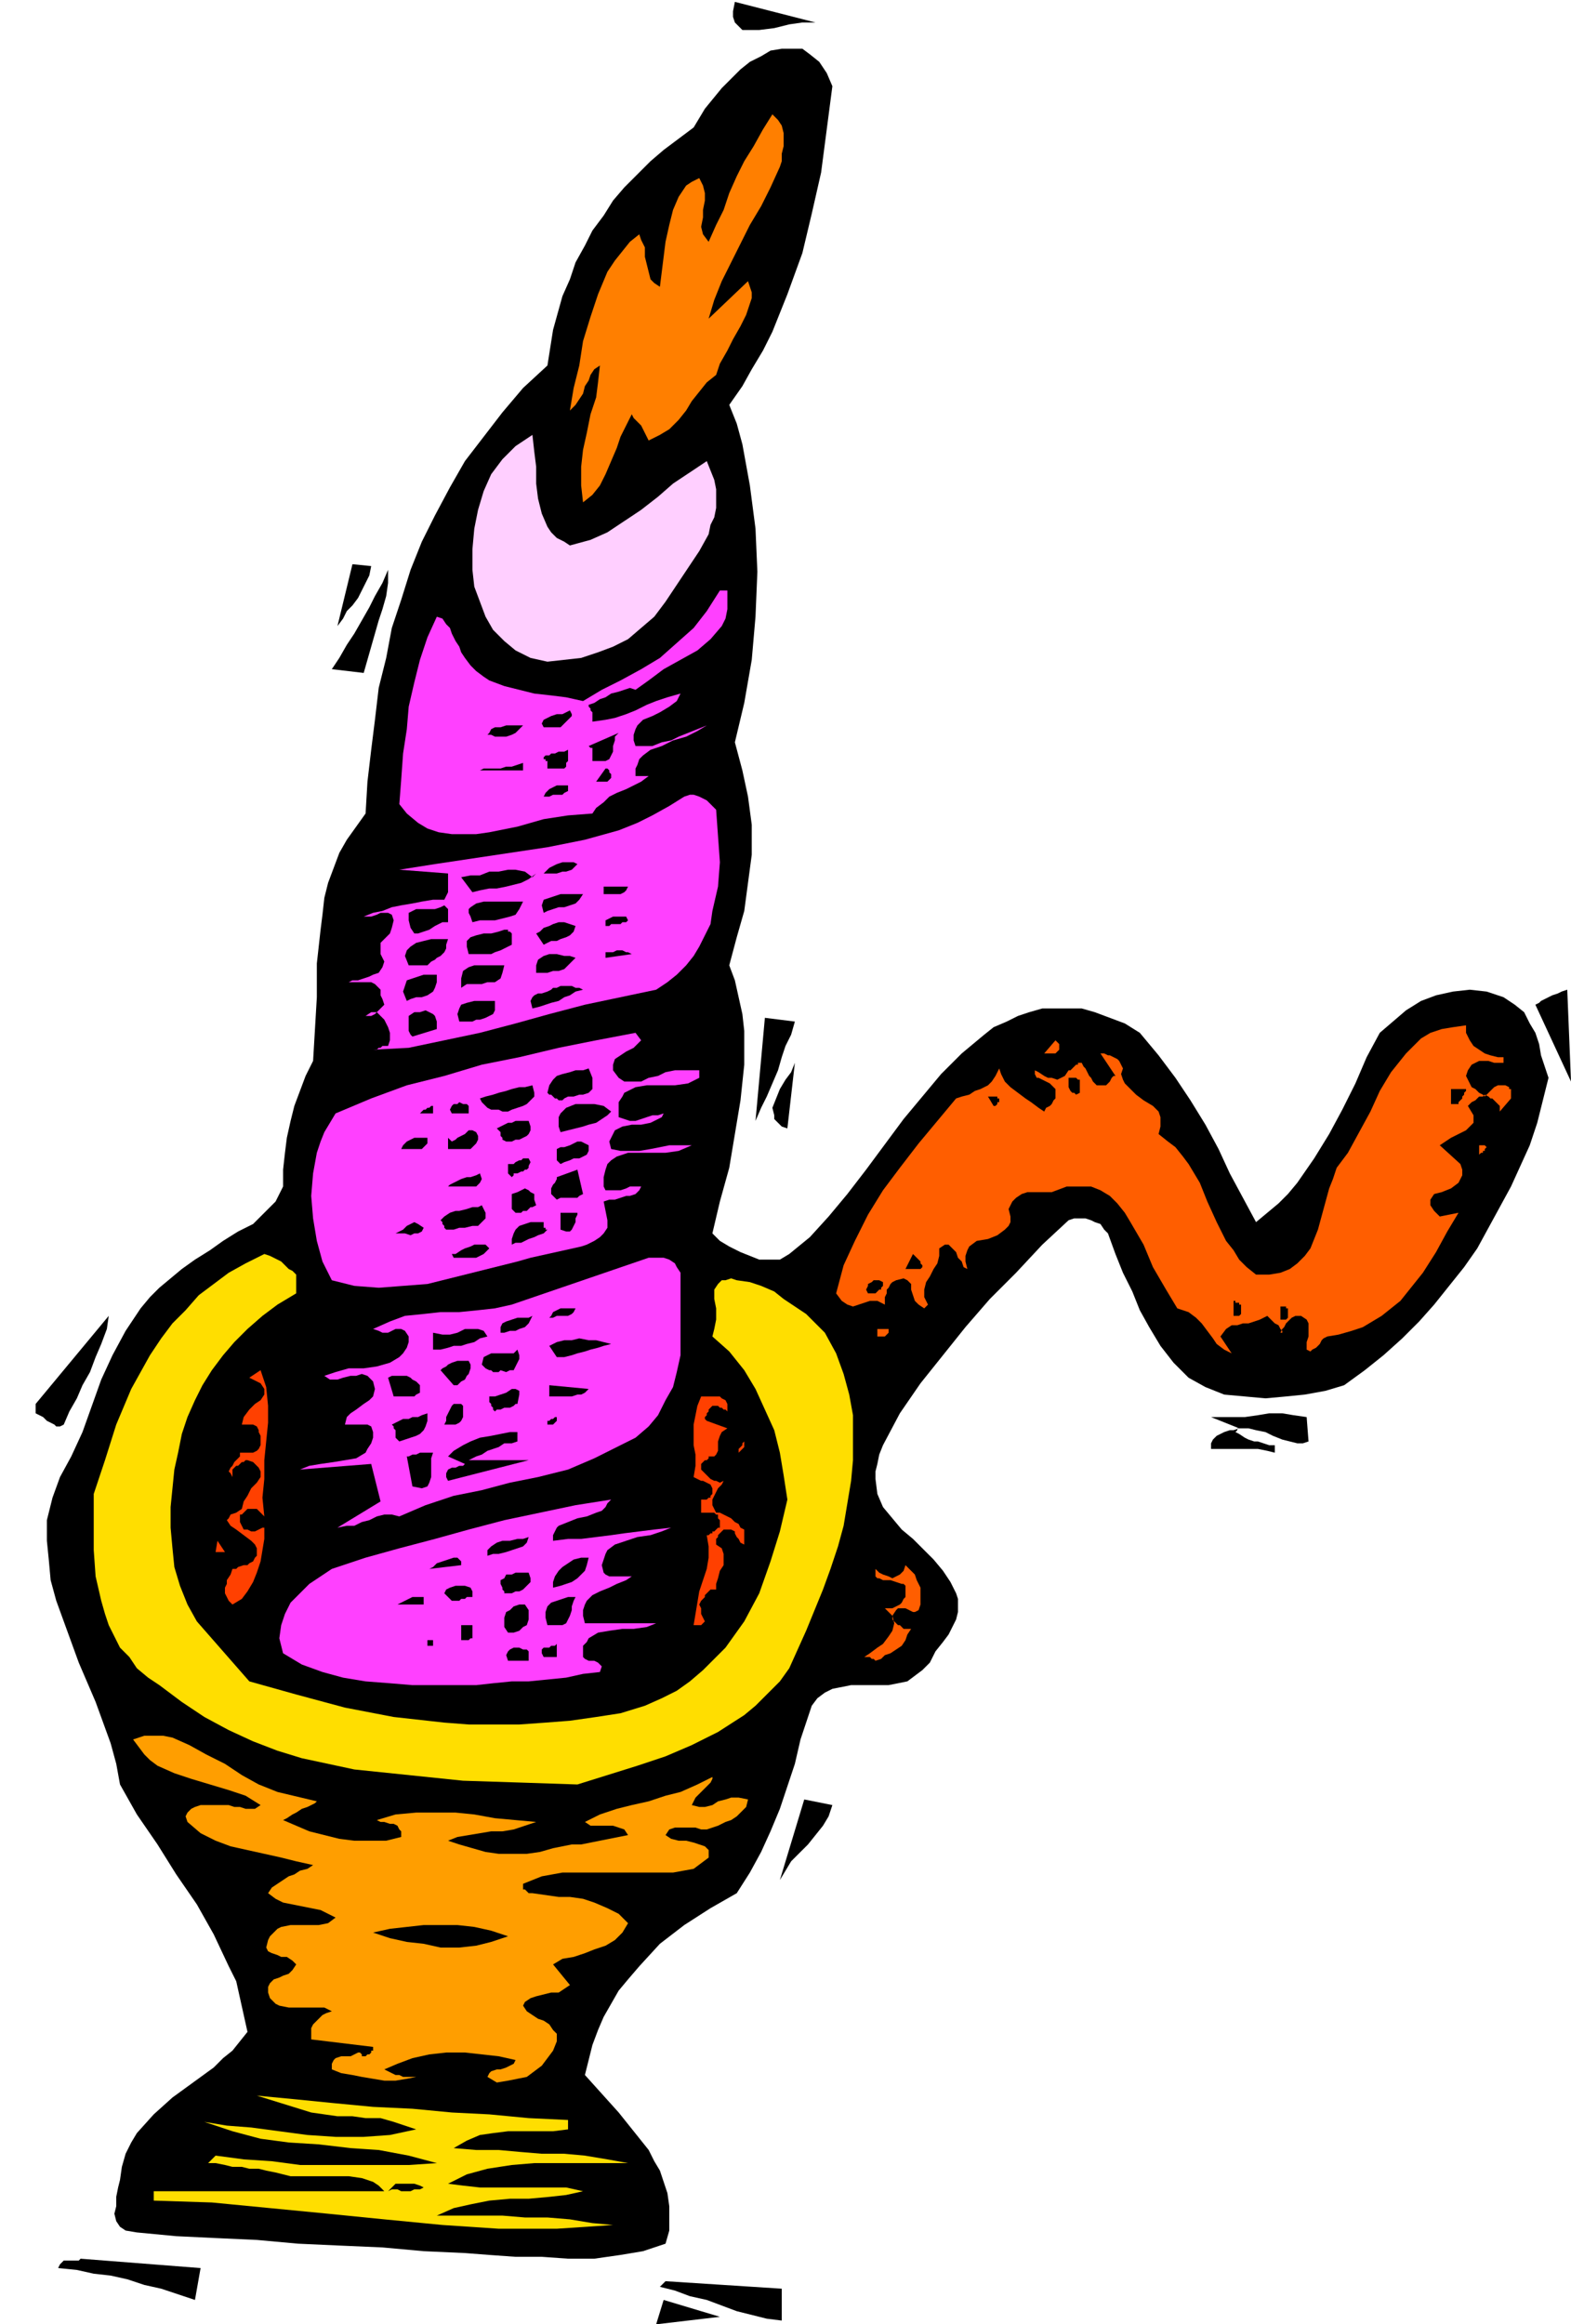 <svg xmlns="http://www.w3.org/2000/svg" width="2.791in" height="4.129in" fill-rule="evenodd" stroke-linecap="round" preserveAspectRatio="none" viewBox="0 0 838 1240"><style>.brush1{fill:#000}.pen1{stroke:none}.brush4{fill:#ff40ff}.brush5{fill:#ff5e00}.brush6{fill:#ffde00}.brush7{fill:#ff4000}</style><path d="M435 12h-7l-7 1-8 2-8 1h-9l-2-2-2-2-1-3V6l1-5 43 11zm9 34-3 23-3 23-5 22-5 21-8 22-8 20-5 10-6 10-5 9-7 10 4 10 3 11 2 11 2 11 3 23 1 23-1 24-2 23-4 23-5 21 4 15 3 14 2 15v16l-2 15-2 15-4 14-4 15 3 8 2 9 2 9 1 9v18l-2 19-3 18-3 18-5 18-4 17 4 4 5 3 6 3 5 2 5 2h11l5-3 11-9 10-11 10-12 10-13 20-27 20-24 11-11 12-10 5-4 7-3 6-3 6-2 7-2h21l7 2 8 3 8 3 8 5 10 12 9 12 8 12 8 13 7 13 6 13 7 13 7 13 6-5 6-5 5-5 5-6 9-13 8-13 7-13 7-14 6-14 7-13 7-6 7-6 8-5 8-3 9-2 9-1 9 1 9 3 6 4 5 4 3 6 3 5 2 6 1 6 2 6 2 6-3 12-3 12-4 12-5 11-5 11-6 11-6 11-6 11-7 10-8 10-8 10-8 9-9 9-10 9-10 8-11 8-10 3-11 2-10 1-11 1-11-1-11-1-10-4-9-5-8-8-7-9-6-10-5-9-4-10-5-10-4-10-4-11-2-2-2-3-3-1-2-1-3-1h-6l-3 1-14 13-14 15-14 14-13 15-12 15-12 15-11 16-9 17-2 5-1 5-1 4v4l1 8 3 7 5 6 5 6 6 5 6 6 5 5 5 6 4 6 3 6 1 3v7l-1 4-2 4-2 4-3 4-4 5-3 6-4 4-4 3-4 3-10 2h-20l-10 2-4 2-4 3-3 4-2 6-4 12-3 13-4 12-4 12-5 12-5 11-6 11-7 11-14 8-14 9-13 10-11 12-6 7-5 6-4 7-4 7-3 7-3 8-2 8-2 8 9 10 9 10 8 10 8 10 3 6 3 5 2 6 2 6 1 7v13l-2 7-12 4-12 2-14 2h-14l-14-1h-14l-14-1-13-1-22-1-22-2-23-1-22-1-22-2-22-1-21-1-21-2-6-1-3-2-2-3-1-4 1-4v-5l1-5 1-4 1-7 2-7 3-6 3-5 9-10 10-9 11-8 11-8 5-5 5-4 4-5 4-5-2-9-2-9-2-9-4-8-8-17-9-16-11-16-10-16-11-16-9-16-2-11-3-11-4-11-4-11-9-21-8-22-4-11-3-11-1-11-1-10v-11l3-12 4-11 6-11 6-13 5-14 5-14 6-13 7-13 8-12 5-6 5-5 6-5 6-5 7-5 8-5 7-5 8-5 8-4 6-6 6-6 4-8v-9l1-9 1-8 2-9 2-8 3-8 3-8 4-8 1-17 1-17v-18l2-18 1-8 1-9 2-8 3-8 3-8 4-7 5-7 5-7 1-17 2-17 2-16 2-17 4-16 3-16 5-15 5-16 6-15 7-14 8-15 8-14 10-13 10-13 11-13 13-12 3-19 5-18 4-9 3-9 5-9 4-8 6-8 5-8 6-7 7-7 7-7 7-6 8-6 8-6 6-10 9-11 5-5 5-5 5-4 6-3 5-3 6-1h11l4 3 5 4 4 6 3 7z" class="pen1 brush1"/><path d="m416 89-5 11-5 10-6 10-5 10-5 10-5 10-4 10-3 10 21-20 1 3 1 3v3l-1 3-2 6-3 6-4 7-3 6-4 7-2 6-5 4-4 5-4 5-3 5-4 5-5 5-5 3-6 3-1-2-1-2-1-2-1-2-1-1-2-2-1-1-1-2-3 6-3 6-2 6-3 7-3 7-3 6-4 5-5 4-1-9v-10l1-9 2-9 2-10 3-9 1-8 1-9-3 2-2 3-1 3-2 3-1 4-2 3-2 3-3 3 2-12 3-12 2-13 4-13 4-12 5-12 4-6 4-5 4-5 5-4 1 3 2 4v5l1 4 1 4 1 4 2 2 3 2 1-8 1-8 1-8 2-9 2-8 3-7 2-3 2-3 3-2 4-2 2 4 1 4v4l-1 5v4l-1 5 1 4 3 4 4-9 4-8 3-9 4-9 4-8 5-8 5-9 5-8 3 3 2 3 1 4v7l-1 4v4l-1 3z" class="pen1" style="fill:#ff7f00"/><path d="m284 232 1 9 1 8v9l1 8 2 8 3 7 2 3 3 3 4 2 3 2 11-3 9-4 9-6 9-6 9-7 8-7 9-6 9-6 2 5 2 5 1 5v10l-1 5-2 4-1 5-5 9-6 9-6 9-6 9-6 8-7 6-7 6-8 4-8 3-9 3-9 1-9 1-9-2-8-4-6-5-6-6-4-7-3-8-3-8-1-9v-11l1-11 2-10 3-10 4-9 6-8 7-7 9-6z" class="pen1" style="fill:#ffcfff"/><path d="m198 302-1 5-2 4-2 4-2 4-3 4-3 3-2 4-3 4 8-33 10 1zm-4 57-17-2 4-6 4-7 4-6 4-7 4-7 3-6 4-7 3-7v7l-1 7-2 7-2 6-2 7-2 7-2 7-2 7z" class="pen1 brush1"/><path d="M388 315v10l-1 5-2 4-6 7-7 6-9 5-9 5-8 6-7 5-3-1-3 1-3 1-4 1-3 2-3 1-3 2-3 1v1l1 1v1l1 1v5l7-1 5-1 6-2 5-2 6-3 5-2 6-2 7-2-2 4-4 3-5 3-4 2-5 2-3 3-1 2-1 3v3l1 3h9l5-2 5-1 4-2 5-2 5-2 5-2-5 3-6 3-7 2-6 3-6 2-4 3-2 2-1 3-1 2v4h7l-4 3-4 2-4 2-5 2-4 2-3 3-4 3-2 3-13 1-13 2-14 4-15 3-7 1h-13l-7-1-6-2-5-3-6-5-4-5 1-13 1-14 2-13 1-12 3-13 3-12 4-12 5-11 3 1 2 3 2 2 1 3 2 4 2 3 1 3 2 3 3 4 3 3 4 3 3 2 8 3 8 2 8 2 9 1 8 1 9 2 10-6 10-5 11-6 10-6 9-8 9-8 7-9 7-11h4z" class="pen1 brush4"/><path d="m304 379 1 2v1l-1 1-1 1-1 1-1 1-1 1-1 1h-9l-1-2 1-2 2-1 2-1 3-1h3l2-1 2-1zm-25 8-2 2-2 2-2 1-3 1h-6l-2-1h-2l1-1 1-2 2-1h3l3-1h9zm41 19h-4v-7h-1l-1-1 16-7-2 2v2l-1 3v3l-1 2-1 2-2 1h-3zm-17-6v6l-1 1v2l-1 1h-9v-4h-1v-1h-1v-1l1-1h2l1-1h2l2-1h3l2-1zm-24 11h-23l2-1h9l3-1h3l3-1 3-1v4zm47 4-1 1-1 1h-6l5-7h1l1 1v1l1 1v2zm-23 4v3l-2 1-1 1h-5l-2 1h-3l1-2 1-1 1-1 2-1 2-1h6z" class="pen1 brush1"/><path d="m382 432 1 14 1 14-1 13-3 13-1 7-3 6-3 6-3 5-4 5-5 5-5 4-6 4-19 4-19 4-19 5-18 5-19 5-19 4-19 4-19 1h2l1-1h1l1-1h3l1-3v-4l-1-3-2-4-2-2-2-2h-3l-3 2h3l2-1 1-1 1-1 1-1 1-1 1-1-1-3-1-2v-3l-2-2-1-1-2-1h-12l2-1h3l3-1 3-1 2-1 3-1 2-3 1-3-2-4v-6l2-2 1-1 2-2 1-3 1-4-1-3-2-1h-4l-2 1-3 1h-4l5-2 5-1 5-2 5-1 6-1 5-1 6-1h6l1-2 1-2v-10l-26-2 19-3 20-3 20-3 20-3 20-4 18-5 10-4 8-4 9-5 8-5 3-1h2l3 1 2 1 2 1 2 2 1 1 2 2z" class="pen1 brush4"/><path d="m308 461-1 1-2 2-3 1h-2l-3 1h-7l1-1 2-2 2-1 2-1 3-1h6l2 1zm-24 7 2-2-4 3-4 2-4 1-4 1-5 1h-4l-5 1-4 1-6-8 5-1h5l5-2h5l5-1h4l5 1 4 3zm51 5-1 2-1 1-2 1h-9v-4h13zm-24 4-2 3-2 2-3 1-3 1h-3l-3 1-3 1-2 1-1-4 1-3 3-1 3-1 3-1h12zm-32 4-2 4-2 3-3 1-4 1-4 1h-8l-4 1-1-3-1-2v-2l1-1 3-2 4-1h21zm-40 11h-3l-4 2-3 2-3 1-3 1h-2l-2-3-1-4v-4l2-1 2-1h10l3-1 2-1 1 1 1 1v7zm96-1-1 1h-2l-1 1h-5l-1 1h-2v-3l2-1 2-1h7l1 2zm-28 3-1 3-2 2-2 1-3 1-2 1h-3l-2 1-2 1-4-6 2-1 2-2 3-1 2-1 3-1h3l3 1 3 1zm-34 4v6l-2 1-2 1-2 1-3 1-2 1h-12l-1-4v-3l2-2 3-1 4-1h4l4-1 3-1h2v1h1l1 1zm-34 3-1 3v2l-1 2-2 2-2 1-1 1-2 1-2 2h-10l-2-5 1-3 2-2 3-2 4-1 4-1h9zm98 8-14 2v-3h4l2-1h3l2 1h1l2 1zm-30 2-2 2-2 2-2 2-3 1h-3l-3 1h-6v-4l1-3 3-2 3-1h4l4 1h3l3 1zm-38 4-1 4-1 3-3 2h-4l-3 1h-8l-3 2v-5l1-4 3-2 3-1h16zm-36 5v4l-1 3-1 2-3 2-3 1h-3l-3 1-2 1-2-5 1-3 1-3 3-1 3-1 3-1h7zm78 8-4 1-3 2-3 1-3 2-4 1-3 1-3 1-4 1-1-4 1-2 1-1 2-1h2l3-1 2-1 1-1h2l2-1h6l2 1h2l2 1zm527 49-19-41 2-1 1-1 2-1 2-1 2-1 3-1 2-1 3-1 2 49zm-574-43v5l-1 2-2 1-2 1-3 1h-2l-2 1h-7l-1-4 1-3 1-2 3-1 4-1h11zm-31 15-13 4-1-1-1-2v-8l3-2h3l3-1 2 1 2 1 1 1 1 3v4zm191-4-2 7-3 6-2 6-2 7-3 7-3 7-3 6-3 7 5-55 16 2z" class="pen1 brush1"/><path d="M802 564v3h-5l-3-1h-5l-2 1-2 1-2 3-1 3 1 2 1 2 1 2 2 1 2 2 2 1 1 1 2-2 1-1 1-1 1-1 2-1h4l2 1v1h1v5l-6 7v-3l-1-1-1-1-1-1-1-1h-1l-1-1-2-1-1 1h-2l-1 1-1 1-2 1-1 1-1 1 3 5v4l-2 2-2 2-4 2-4 2-3 2-3 2 11 10 1 3v3l-1 2-1 2-4 3-5 2-4 1-2 3v3l2 3 3 3 10-2-6 10-6 11-7 11-8 10-4 5-5 4-5 4-5 3-5 3-6 2-7 2-6 1-2 1-1 1-1 2-1 1-1 1-2 1-1 1-2-1v-4l1-3v-7l-1-2-3-2h-3l-2 1-2 2-1 1-1 2-1 1-1 2h1v-1l-1-1-1-2-2-1-2-2-1-1-1-1-4 2-3 1-3 1h-3l-3 1h-3l-3 2-3 4 6 9-4-2-4-3-2-3-3-4-3-4-3-3-4-3-6-2-6-10-7-12-5-12-7-12-3-5-4-5-4-4-5-3-5-2h-13l-8 3h-13l-3 1-3 2-2 2-2 4 1 4v3l-1 2-2 2-4 3-5 2-6 1-4 3-1 2-1 3v3l1 4-2-1-1-3-2-2-1-3-2-2-2-2h-2l-3 2v4l-1 4-2 3-2 4-2 3-1 4v4l2 4-2 2-3-2-2-2-1-3-1-3v-3l-2-2-2-1-4 1-2 1-1 1-1 2-1 1v2l-1 2v4l-4-2h-4l-3 1-3 1-3 1-3-1-3-2-3-4 4-15 6-13 7-14 8-13 9-12 10-13 10-12 10-12 3-1 4-1 3-2 3-1 4-2 2-2 2-3 2-4 1 3 2 4 3 3 4 3 4 3 3 2 4 3 3 2 1-2 2-1 1-1 1-2 1-1v-5l-2-2-1-1-2-1-2-1-2-1h-1l-1-2v-2l2 1 3 2 2 1h2l3 1 2-1 2-1 2-3h1l1-1 1-1 1-1h1v-1h2l1 2 1 1 1 2 1 2 1 1 1 2 1 1 1 1h5l1-1 1-1 1-2 1-1h1l-8-12h2l2 1h1l2 1 2 1 1 1 1 2 1 2-1 3 1 3 1 2 2 2 4 4 4 3 5 3 3 3 1 3v5l-1 4 5 4 4 3 4 5 3 4 6 10 4 10 5 11 5 10 4 5 3 5 4 4 5 4h7l6-1 5-2 4-3 4-4 3-4 2-5 2-5 3-11 3-11 2-5 2-6 3-4 3-4 6-11 6-11 5-11 6-10 4-5 4-5 4-4 4-4 5-3 6-2 6-1 7-1v4l2 4 2 3 3 2 3 2 3 1 4 1h3z" class="pen1 brush5"/><path d="m342 555-2 2-2 2-4 2-3 2-3 2-1 3v3l3 4 3 2h9l4-2 5-1 4-2 5-1h13v4l-6 3-7 1h-15l-6 1-6 3-1 2-2 3v8l3 1 3 1h3l3-1 3-1 3-1h3l3-1-1 2-2 1-2 1-2 1-5 1h-5l-5 1-4 2-1 2-1 2-1 2 1 4 5 1h10l6-1 5-1 5-1h12l-7 3-7 1h-20l-3 1-3 1-3 2-2 2-1 3-1 4v5l1 2h8l3-1 2-1h6l-1 2-2 2-3 1h-2l-3 1-3 1h-3l-3 1 1 5 1 5v4l-2 3-2 2-3 2-4 2-3 1-9 2-9 2-9 2-7 2-12 3-12 3-12 3-12 3-13 1-13 1-13-1-12-3-5-10-3-11-2-12-1-12 1-12 2-11 2-6 2-5 3-5 3-5 19-8 19-7 20-5 20-6 20-4 21-5 20-4 21-4 3 4z" class="pen1 brush4"/><path d="m565 560-1 1-1 1h-6l6-7 1 1 1 1v3z" class="pen1 brush5"/><path d="m420 602-3-1-2-2-2-2v-2l-1-4 2-5 2-5 3-5 3-4 2-5-4 35zm-104-27v6l-2 2-3 1h-2l-3 1h-3l-2 1-1 1h-2l-1-1h-1l-1-1-1-1h-1l-1-1 1-4 2-3 2-2 3-1 4-1 3-1h4l3-1 2 5zm260 2v6l-2 1-1-1h-1l-1-1-1-2v-5h4l1 1h1v1zm-292 2 1 4v2l-2 2-2 2-2 1-3 1-3 1-2 1h-3l-2-1h-4l-2-1-1-1-2-2-1-2 3-1 4-1 3-1 4-1 3-1 4-1h3l4-1zm498 2v1l-1 1v1l-1 1v1l-1 1-1 1v1h-4v-8h8zm-249 5v2h-1v1l-1 1h-1l-3-5h5v1h1zm-283 4v4h-9l-1-2 1-2 1-1h2l1-1 2 1h2l1 1zm76 3-2 2-3 2-3 2-4 1-3 1-4 1-4 1-4 1-1-3v-5l1-2 3-3 5-2h10l5 1 4 3zm-95 1h-7l1-1 1-1h1l1-1h1l1-1h1v4zm51 4 1 3v2l-1 2-1 1-2 1-2 1h-2l-2 1h-3l-2-1v-1l-1-1v-2l-1-1-1-1 2-1 2-1 2-1h2l2-1h7zm-28 6 1 2v2l-1 2-1 1-2 2h-12v-6l2 2 2-1 1-1 2-1 2-1 2-2h2l2 1zm-26 3v3l-1 1-1 1-1 1h-11l1-2 1-1 1-1 2-1 2-1h7zm86 4v3l-1 2-2 1-2 1h-3l-2 1-3 1-2 1-1-1-1-1v-6l2-1h2l3-1 2-1 2-1h2l2 1 2 1z" class="pen1 brush1"/><path d="m792 611 1 1-1 1v1h-1v1h-1l-1 1v1-6h3z" class="pen1 brush5"/><path d="m282 618 1 2-1 2v1l-1 1h-1l-1 1h-1l-2 1h-2v1l-1 1-1-1-1-1v-5h3l1-1 2-1h1l1-1h3zm29 19-2 1-1 1h-9l-2 1-2-2-1-1v-3l1-2 1-1 1-2v-1l11-4 3 13zm-55-11 1 3-1 2-1 1-1 1h-15l1-1 2-1 2-1 2-1 3-1h2l3-1 2-1zm30 17-2 1h-1l-1 1-1 1h-2l-1 1h-3l-1-1-1-1v-8l3-1 2-1 2-1 2 1 1 1 2 1v3l1 3zm-29 0 2 4v3l-2 2-2 2h-3l-4 1h-3l-3 1h-4l-1-1v-1l-1-1v-1l-1-1 2-2 3-2 3-1h2l4-1 3-1h3l2-1zm51 4v1l-1 2v2l-1 2-1 2-1 1h-2l-3-1v-9h9zm-82 8-1 2-2 1h-2l-2 1-3-1h-7 2l2-1 2-1 2-2 2-1 2-1 2 1 3 2zm64-3v3h1v1h1l-2 2-3 1-2 1-3 1-2 1-2 1h-3l-2 1v-3l1-3 1-2 2-2 3-1 3-1h7zm-29 14-1 1-2 2-2 1-2 1h-12l-1-2h2l3-2 2-1 3-1 2-1h6l2 2z" class="pen1 brush1"/><path d="M158 680v10l-10 6-8 6-8 7-7 7-6 7-6 8-5 8-4 8-4 9-3 9-2 10-2 9-1 10-1 10v11l1 11 1 10 3 10 4 10 5 9 7 8 7 8 7 8 7 8 25 7 26 7 26 5 27 3 13 1h27l14-1 13-1 14-2 13-2 13-4 9-4 8-4 7-5 7-6 6-6 6-6 5-7 5-7 8-15 6-17 5-16 4-17-2-13-2-12-3-12-5-11-5-11-6-10-8-10-9-8 1-4 1-5v-6l-1-5v-5l2-3 2-2h2l3-1 3 1 7 1 6 2 7 3 5 4 6 4 6 4 5 5 5 5 6 11 4 11 3 11 2 11v24l-1 11-2 12-2 12-3 11-4 12-4 11-9 22-9 20-5 7-7 7-6 6-6 5-14 9-14 7-14 6-15 5-16 5-16 5-30-1-31-1-29-3-29-3-14-3-14-3-13-4-13-5-13-6-13-7-12-8-12-9-6-4-6-5-4-6-5-5-3-6-3-6-2-6-2-7-3-13-1-14v-30l6-18 6-19 8-19 10-18 6-9 6-8 7-7 7-8 8-6 8-6 9-5 10-5 3 1 2 1 2 1 2 1 2 2 2 2 2 1 2 2z" class="pen1 brush6"/><path d="M491 677h-8l4-8 1 1 1 1 1 1 1 1v1l1 1v1l-1 1z" class="pen1 brush1"/><path d="M363 715v8l-2 9-2 8-4 7-4 8-5 6-7 6-8 4-14 7-14 6-16 4-15 3-15 4-15 3-15 5-14 6-4-1h-4l-4 1-4 2-4 1-4 2h-4l-5 1 23-14-5-20-38 3 5-2 6-1 7-1 6-1 6-1 5-3 1-2 2-3 1-3v-3l-1-3-2-1h-12l1-4 2-2 3-2 4-3 3-2 2-2 1-4-1-4-3-3-3-1-3 1h-3l-4 1-3 1h-4l-3-2 6-2 7-2h8l7-1 7-2 5-3 2-2 2-3 1-3v-3l-2-3-2-1h-3l-2 1-2 1h-3l-2-1-3-1 9-4 8-3 10-1 9-1h10l10-1 9-1 9-2 73-25h8l3 1 3 2 1 2 2 3v36z" class="pen1 brush4"/><path d="M471 684v2l-1 1v1h-1l-1 1-1 1h-4l-1-2 1-2v-1l2-1 1-1h3l2 1zm191 13v4l-1 1h-3v-8h1v1h2v1h1v1zm25 2v4l-1 1h-3v-7h3v1h1v1zm-380-1-1 2-1 1-2 1h-6l-2 1h-2l1-1 1-2 2-1 2-1h8zM34 760l-2 1h-2l-1-1-2-1-2-1-2-2-2-1-2-1v-5l39-47-1 7-3 8-3 7-3 8-4 7-3 7-4 7-3 7zm250-58-1 2-1 2-2 2-3 1-2 1h-3l-3 1h-2v-3l1-2 2-1 3-1 3-1h6l2-1zm-24 11-4 1-3 2-4 1-3 1h-4l-3 1-4 1h-4v-9l5 1h4l4-1 4-2h7l3 1 2 3z" class="pen1 brush1"/><path d="M474 709v2l-1 1-1 1h-4v-4h6z" class="pen1 brush5"/><path d="m326 717-4 1-3 1-4 1-3 1-4 1-3 1-4 1h-4l-4-6 4-2 4-1h4l4-1 5 1h4l4 1 4 1zm-50 3 1 3v2l-1 2-1 2-1 2h-2l-2 1-3-1-1 1h-3l-1-1h-1l-2-1-1-1-1-1 1-4 2-1 2-1h12l2-2zm-26 6 1 2v2l-1 3-1 1-1 2-2 1-2 2h-2l-7-8 1-1 2-1 1-1 2-1 3-1h6z" class="pen1 brush1"/><path d="m141 809-1-1-1-1-1-1-1-1h-5l-1 1-1 1-1 1h-1v4l1 2 1 2h2l2 1h2l2-1 2-1h1v6l-1 6-1 6-2 6-2 5-3 5-3 4-5 3-2-2-1-2-1-2v-3l1-2v-2l2-3 1-3h2l1-1 3-1h2l1-1 2-1 1-2 1-1v-4l-1-2-2-2-4-3-4-3-3-2-2-3 1-1 1-2 3-1 3-2 1-4 2-3 2-4 3-3 2-3v-3l-1-2-1-1-2-2-3-1h-1l-1 1h-1l-1 1-1 1h-1l-1 1-1 1v4l-1-2-1-1 1-2 1-1 1-2 2-2 1-1v-2h7l2-1 1-1 1-2v-5l-1-2v-1l-1-2-2-1h-6l1-4 3-4 3-3 3-2 2-3v-3l-2-3-6-3 6-4 3 9 1 10v9l-1 10-1 10v10l-1 10 1 10z" class="pen1 brush7"/><path d="m224 743-2 1-1 1h-11l-3-10 2-1h8l2 1 1 1 2 1 1 1 1 1v4zm90-2-2 2-2 1h-2l-3 1h-12v-6l21 2zm-38 8h-1l-1 1-2 1h-3l-2 1h-2l-1 1-1-1v-1l-1-1v-1l-1-1v-3h3l3-1 3-1 3-2h2l2 1v2l-1 5z" class="pen1 brush1"/><path d="M388 749v4l-1-1h-1l-1-1h-1l-1-1h-3l-1 1-1 1v1l-1 1v1l-1 1v1l1 1 11 4-3 2-1 2-1 3v5l-1 2-1 1h-3v1l-1 1h-1l-1 1-1 1v3l1 1 2 2 1 1 1 1 2 1h1l2 1 2-1-1 2-2 2-1 2-1 2-1 2v3l1 2 1 2h2l2 1 2 1 2 1 2 2 2 1 1 2 2 1v8l-2-1-1-2-1-1-1-2v-1l-2-1h-4l-1 1-1 1-1 1v1l-1 1v3l3 2 1 3v6l-2 3-1 4-1 3v3h-3l-1 1-1 1-1 1v1l-1 1-1 1-1 2 1 2v3l1 2 1 2-1 1-1 1h-4l1-6 1-6 1-6 2-6 2-6 1-6v-6l-1-6h1l1-1h1v-1h1l1-1 1-1h1v-4l-1-1v-2h-1l-1-1h-7v-7h3l1-1h1v-1l1-1v-3l-1-2-2-1-2-1h-1l-2-1-2-1 1-6v-6l-1-5v-11l1-5 1-5 2-5h10l1 1 2 1 1 2z" class="pen1 brush7"/><path d="m246 749 1 1v6l-1 2-1 1-2 1h-6l1-2v-2l1-2 1-2 1-2 1-1h4zm-18 5v4l-1 3-1 2-2 2-2 1-3 1-3 1-3 1-1-1-1-1v-4l-1-1v-1l-1-1 2-1 2-1 2-1h3l2-1h3l2-1 3-1zm470 15-3 1h-3l-4-1-4-1-5-2-4-2-5-1-4-1h-6v1l-1 1 2 1 3 2 2 1 3 1h2l3 1 3 1h3v4l-4-1-5-1h-25v-3l1-2 2-2 2-1 2-1 3-1h2l3-1-15-6h18l7-1 6-1h7l6 1 7 1 1 13zm-401-13v2l-1 1-1 1h-3v-2h1l1-1h1l1-1h1zm-21 13-3 1h-4l-3 2-3 1-3 1-3 2-3 1-4 2h32l-43 11-1-2v-2l1-2 2-1h2l2-1h2l1-1-9-4 3-3 5-3 4-2 5-2 6-1 5-1 5-1h4v5z" class="pen1 brush1"/><path d="M397 769v3l-1 1-1 1-1 1-1 1-1 1v2-2l1-1 1-1v-2l1-1 1-1v-1l1-1z" class="pen1 brush7"/><path d="m231 775-1 3v10l-1 3-1 2-3 1-5-1-3-16h1l2-1h2l2-1h7z" class="pen1 brush1"/><path d="m326 800-2 2-1 2-2 2-3 1-5 2-5 1-5 2-5 2-1 1-1 2-1 2v3l8-1h7l8-1 8-1 7-1 8-1 8-1 9-1-5 2-6 2-7 1-6 2-6 2-4 3-1 2-1 3-1 3 1 4 1 1 2 1h12l-3 2-5 2-4 2-5 2-4 2-3 3-1 2-1 3v3l1 4h38l-5 2-7 1h-6l-7 1-6 1-5 3-1 2-2 2v6l1 1 2 1h3l2 1 1 1 1 1-1 3-9 1-9 2-10 1-10 1h-9l-10 1-9 1h-34l-12-1-13-1-12-2-11-3-11-4-10-6-2-8 1-7 2-6 3-6 5-5 5-5 6-4 6-4 18-6 18-5 19-5 18-5 19-5 19-4 19-4 19-3z" class="pen1 brush4"/><path d="m282 820-1 3-2 2-3 1-3 1-3 1-4 1h-3l-3 1v-3l2-2 3-2 3-1h4l4-1h3l3-1z" class="pen1 brush1"/><path d="m115 828 1-6 4 6h-5z" class="pen1 brush7"/><path d="m246 835-17 2 2-1 2-2 3-1 3-1 3-1h2l2 2v2zm68-4-1 4-1 3-2 2-2 2-3 2-3 1-3 1-4 1v-3l1-3 2-3 2-2 3-2 3-2 4-1h4z" class="pen1 brush1"/><path d="m490 859-2 1h-1l-2-1-2-1h-4l-1 1-2 3v2l1 1 1 1 1 1h1l1 1 1 1h4l-2 3-1 3-2 3-3 2-3 2-3 1-2 2-3 1-1-1h-1l-1-1h-3l3-2 4-3 3-2 3-4 2-3 1-4-1-4-4-4h4l2-1 2-1 1-1 1-2 1-1v-6l-1-1h-1l-3-1-3-1h-4l-2-1h-1l-1-1v-4l2 2 2 1 3 1 2 1 2-1 2-1 2-2 1-3 3 3 2 2 1 3 2 4v9l-1 3z" class="pen1 brush5"/><path d="m282 839 1 3v2l-1 1-2 2-1 1-2 1h-2l-2 1h-4v-1l-1-1v-1l-1-2v-2l2-1 1-2h3l2-1h7zm-30 13h-3l-1 1h-2l-1 1h-4l-4-4 1-2 2-1 3-1h5l3 1 1 2v3zm-26 4h-16 2l2-1 2-1 2-1 2-1h6v4zm81-4-1 2-1 3v2l-1 3-1 2-1 2-2 1h-8l-1-4v-3l1-3 2-2 3-1 3-1 3-1h4zm-36 19-2-3v-5l1-3 2-1 2-2 3-1h3l2 3v5l-1 3-2 1-2 2-3 1h-3zm-19-4v7h-1l-1 1h-4v-8h6zm-21 11h-3v-3h3v3zm66 6h-7l-1-2v-2l1-1h3l1-1h2l1-1v7zm-15-3v5h-11l-1-3 1-2 1-1 2-1h3l2 1h2l1 1z" class="pen1 brush1"/><path d="m169 961-1 1-2 1-2 1-3 1-3 2-2 1-3 2-2 1 7 3 7 3 8 2 8 2 8 1h17l8-2v-3l-1-1-1-2-2-1h-2l-3-1h-2l-2-1 10-3 11-1h21l10 1 11 2 11 1 11 1-6 2-6 2-6 1h-6l-6 1-6 1-6 1-5 2 6 2 7 2 7 2 7 1h15l7-1 7-2 5-1 5-1h5l5-1 5-1 5-1 5-1 5-1-2-3-3-1-3-1h-12l-3-2 8-4 9-3 8-2 9-2 9-3 8-2 9-4 8-4v1l-1 2-2 2-2 2-2 2-2 2-1 2-1 2 4 1h3l4-1 3-2 4-1 3-1h4l5 1-1 4-2 2-3 3-3 2-3 1-4 2-3 1-3 1h-3l-3-1h-11l-3 1-2 3 3 2 4 1h4l4 1 3 1 3 1 2 2v4l-8 6-11 2h-59l-11 2-10 4v3h1l1 1 1 1h2l7 1 7 1h6l7 1 6 2 7 3 6 3 5 5-3 5-4 4-5 3-6 2-5 2-6 2-6 1-5 3 9 11-3 2-3 2h-4l-4 1-4 1-3 1-3 2-1 2 2 3 3 2 3 2 3 1 3 2 2 3 2 2v4l-2 5-3 4-3 4-4 3-4 3-5 1-5 1-6 1-5-3 1-2 1-1 3-1h2l3-1 2-1 2-1 1-2-9-2-9-1-9-1h-10l-9 1-9 2-8 3-7 3 2 1 2 1 2 1h2l2 1h7l-5 1-6 1h-6l-6-1-6-1-5-1-6-1-5-2v-3l1-2 1-1 3-1h5l2-1 2-1h1l1 1v1h2l1-1h1l1-1v-1h1v-2l-33-4v-6l1-2 2-2 1-1 2-2 2-1 3-1-4-2h-19l-5-1-2-1-1-1-2-2-1-3v-3l1-2 2-2 3-1 2-1 3-1 2-2 2-3-2-2-3-2h-3l-2-1-3-1-2-1-1-2 1-4 1-2 2-2 2-2 2-1 5-1h15l5-1 4-3-4-2-4-2-5-1-5-1-5-1-5-1-4-2-4-3 2-3 3-2 3-2 3-2 3-1 3-2 4-1 3-2-9-2-8-2-9-2-9-2-9-2-8-3-8-4-7-6-1-3 1-2 2-2 2-1 3-1h15l3 1h3l3 1h5l3-2-8-5-9-3-10-3-10-3-9-3-9-4-4-3-3-3-3-4-3-4 6-2h10l5 1 9 4 9 5 10 5 9 6 9 5 10 4 21 5z" class="pen1" style="fill:#ff9e00"/><path d="m444 963-2 6-3 5-4 5-4 5-4 4-5 5-3 5-3 5 13-43 15 3zm-173 70-9 3-8 2-9 1h-10l-9-2-9-1-9-2-9-3 9-2 9-1 9-1h18l9 1 9 2 9 3z" class="pen1 brush1"/><path d="M303 1131v5l-8 1h-24l-8 1-7 1-7 3-7 4 12 1h12l11 1 12 1h12l11 1 12 2 11 2h-50l-12 1-13 2-11 3-10 5 8 1 9 1h46l9 2-9 2-9 1-11 1h-10l-11 1-10 2-9 2-9 4h35l12 1h12l12 1 12 2 11 1-30 2h-31l-30-2-31-3-30-3-31-3-31-3-31-1v-5h123l-3-3-3-2-3-1-3-1-7-1h-31l-8-2-5-1-4-1h-5l-4-1h-5l-4-1-5-1h-4l4-4 15 2 15 1 15 2h58l15-1-15-4-16-3-15-1-17-2-16-1-15-2-15-4-15-5 12 2 13 1 15 2 15 2 15 1h15l14-1 14-3-6-2-6-2-7-2h-8l-7-1h-8l-7-1-7-1-29-9 21 2 20 2 21 2 21 1 21 2 20 1 21 2 21 1z" class="pen1 brush6"/><path d="m226 1167-2 1h-3l-2 1h-5l-2-1h-3l-2 1 2-2 2-2h10l3 1 2 1zm-122 60-9-3-9-3-9-2-9-3-9-2-9-1-9-2-10-1 1-2 1-1 1-1h8l1-1 64 5-3 17zm313 11-8-1-8-2-8-2-8-3-8-3-9-2-8-3-8-2 3-3 62 4v17zm-67 2 4-13 30 9-34 4z" class="pen1 brush1"/></svg>
